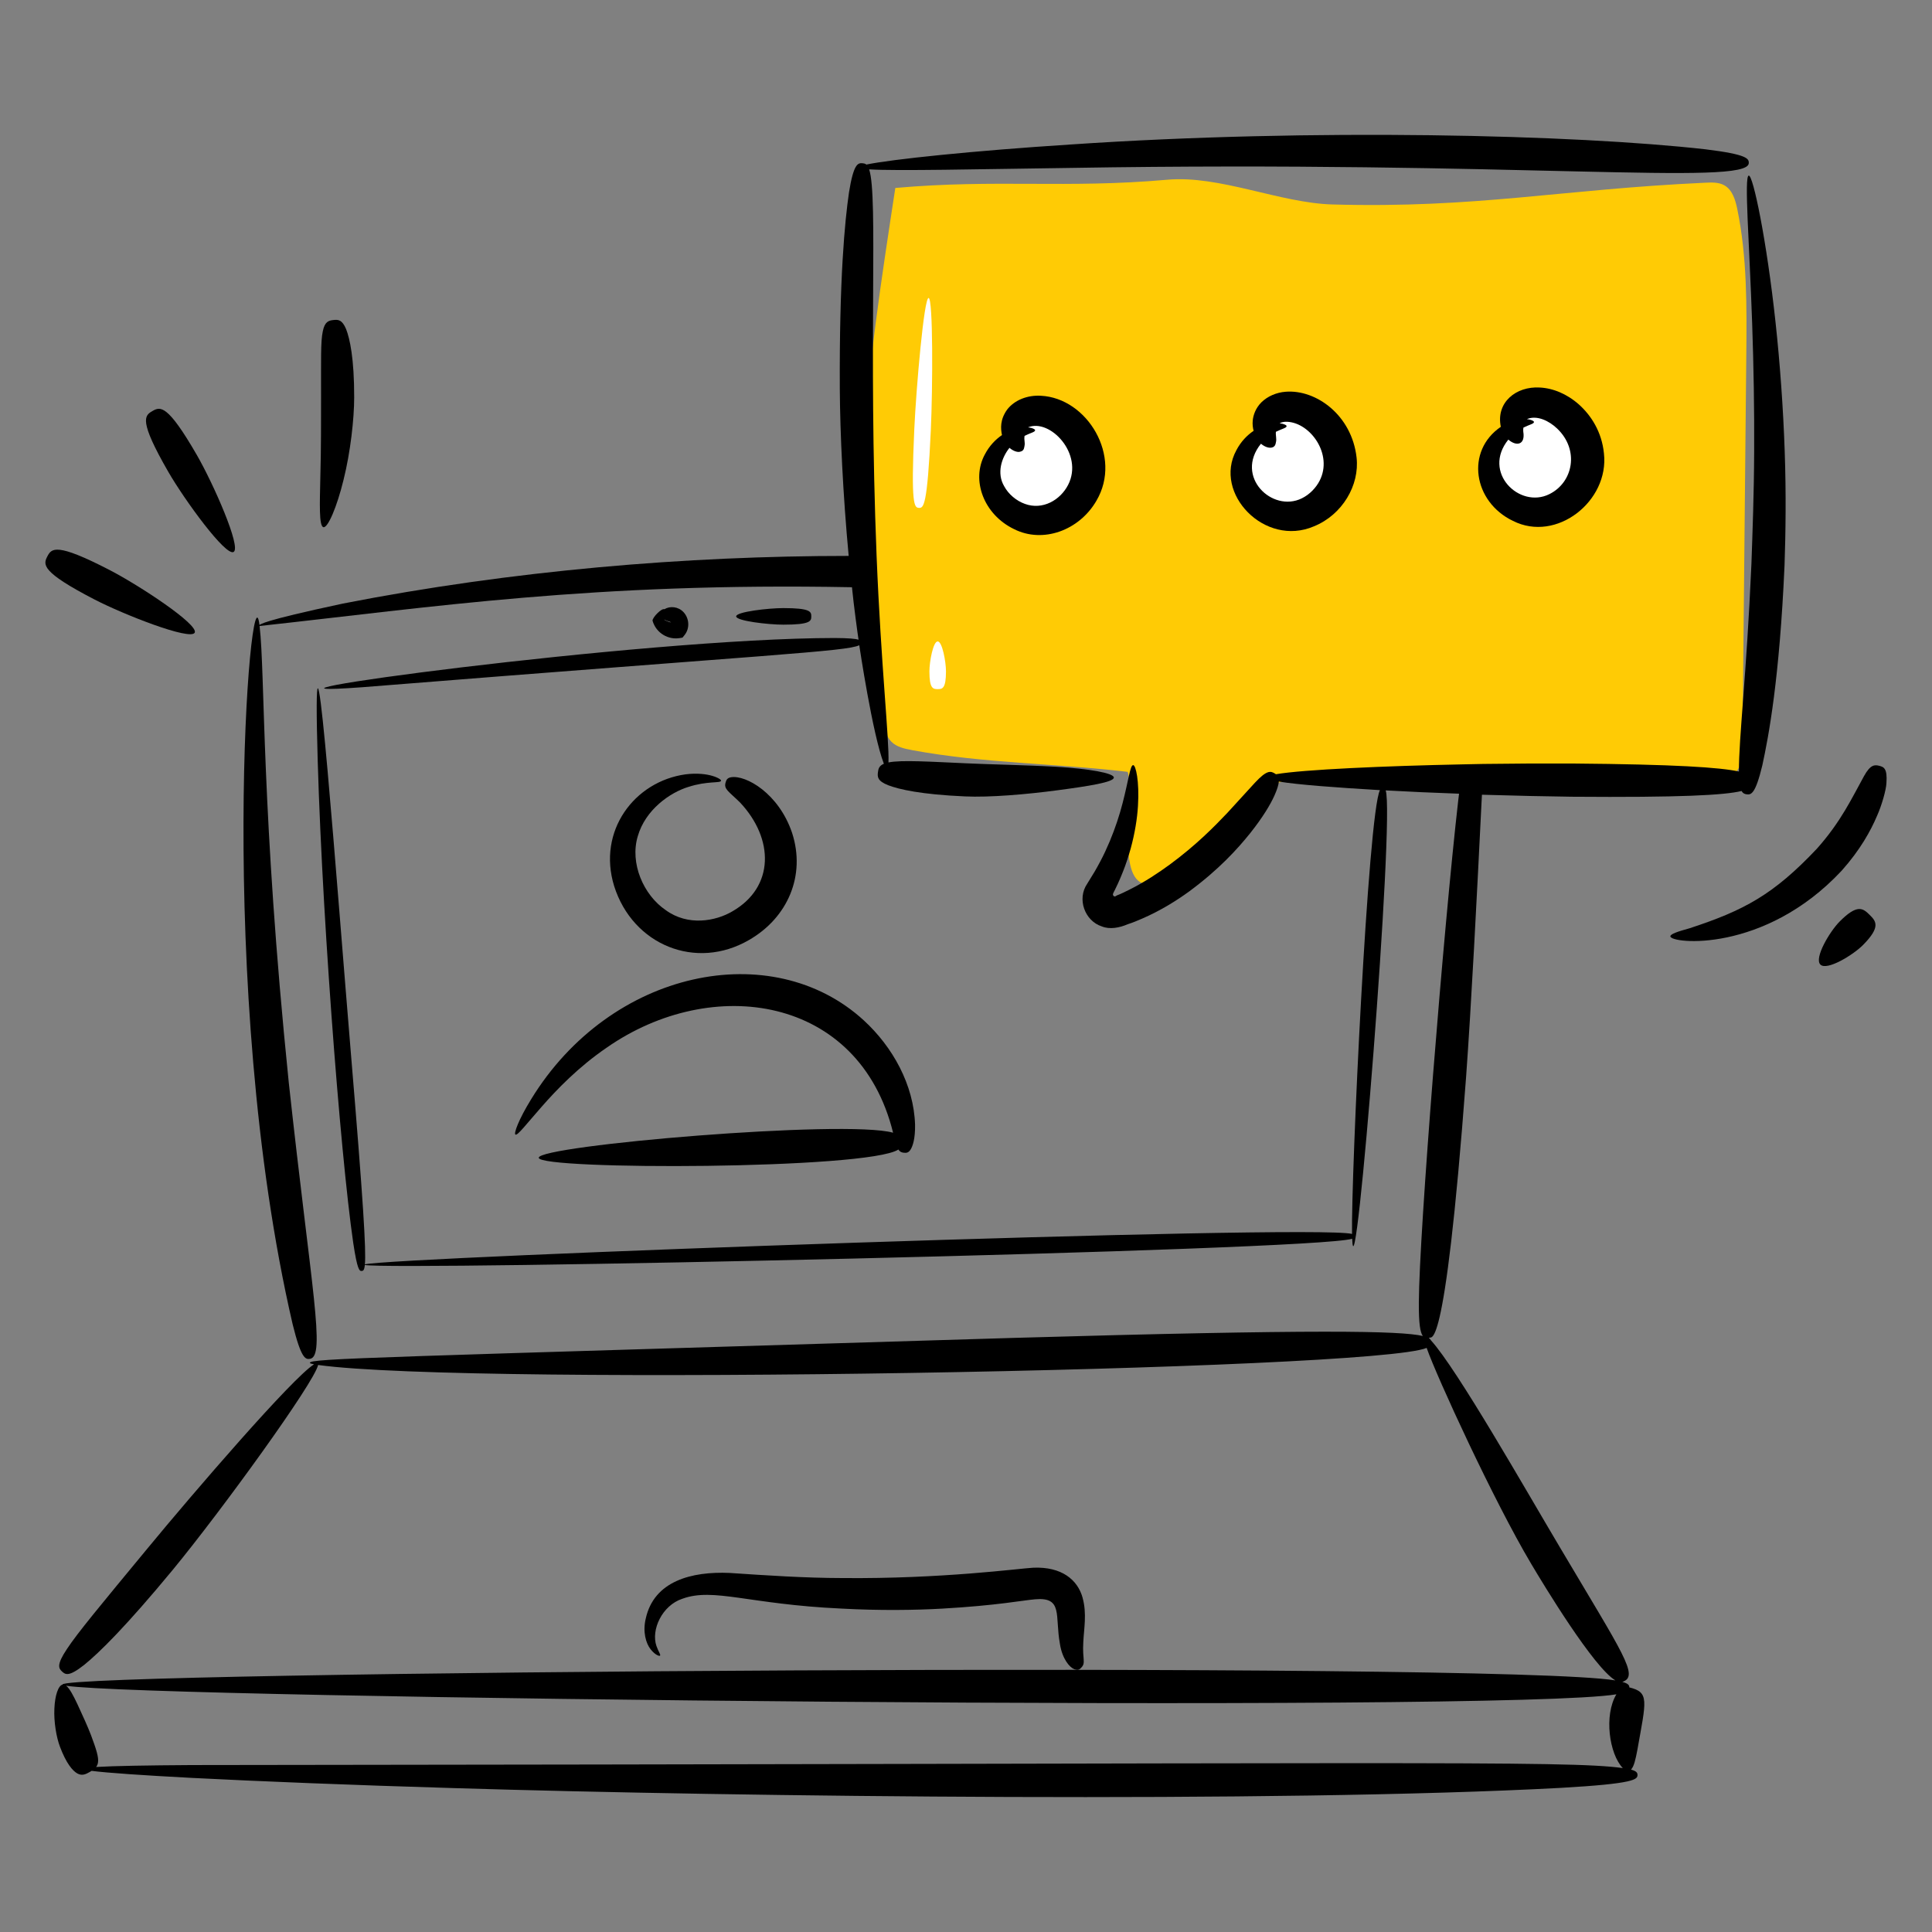 <svg id="Layer_1" enable-background="new 0 0 135 135" height="512" viewBox="0 0 135 135" width="512" xmlns="http://www.w3.org/2000/svg"><rect x="0" y="0" width="135" height="135" fill="#808080" stroke="none"/><g id="Online_Chat"><g><g><g><g><g><g><path d="m63.701 52.408c-.509-.095-1.05-.211-1.414-.579-.329-.333-.452-.811-.559-1.266-2.981-12.641-1.128-24.59.833-37.429 7.107-.629 11.907.053 19.014-.576 3.649-.323 7.861 1.627 11.524 1.729 10.117.281 15.935-1.054 26.045-1.519.458-.021.946-.044 1.345.181.565.318.772 1.017.903 1.652.696 3.367.665 6.836.631 10.273-.09 9.095-.18 18.19-.269 27.286-.006.647-.04 1.363-.491 1.827-.474.487-1.232.519-1.911.519-10.415.002-17.373.004-27.788.006-1.245 0-2.583.029-3.593.757-.559.403-.96.982-1.383 1.526-.95 1.219-4.944 5.686-6.772 4.923-1.802-.752-.511-6.227-1.018-7.784-5.021-.599-10.07-.588-15.096-1.523z" fill="#ffcb05"/></g></g><g><g><path d="m72.327 30.071c-1.7-.101-3.259 1.539-3.156 3.24.103 1.7 1.757 3.12 3.459 3.055 1.702-.066 3.212-1.527 3.427-3.217s-.818-3.436-2.364-4.151c-.795-.368-1.821-.45-2.477.129s-.496 1.923.366 2.076" fill="#fff"/></g></g><g><g><path d="m89.901 29.783c-1.7-.101-3.259 1.539-3.156 3.24.103 1.7 1.757 3.12 3.459 3.055 1.702-.066 3.212-1.527 3.427-3.217s-.818-3.436-2.364-4.151c-.795-.368-1.821-.45-2.477.129-.657.579-.497 1.923.366 2.076" fill="#fff"/></g></g><g><g><path d="m107.186 29.495c-1.7-.101-3.259 1.539-3.156 3.24.103 1.7 1.757 3.12 3.459 3.055 1.702-.066 3.212-1.527 3.427-3.217.215-1.69-.818-3.436-2.364-4.151-.795-.368-1.821-.45-2.477.129-.657.579-.497 1.923.366 2.076" fill="#fff"/></g></g></g></g><g><g><g><path d="m64.213 35.487c-.319-.015-.573-.138-.327-5.481.135-2.928.682-9.199 1.001-9.185.319.015.289 6.31.155 9.238-.245 5.343-.51 5.443-.829 5.428z" fill="#fff"/></g></g></g><g><g><g><path d="m65.522 48.153c-.32 0-.579-.025-.579-1.24 0-.665.259-2.093.579-2.093.32 0 .579 1.428.579 2.093 0 1.215-.259 1.24-.579 1.24z" fill="#fff"/></g></g></g></g><g><path d="m20.45 92.538c.595 2.412.896 2.462 1.211 2.412 1.105-.178.11-4.718-1.483-19.309-1.942-19.006-1.641-28.505-2.039-31.9 12.074-1.316 23.31-3.053 41.393-2.708.122 1.259.407 3.34.46 3.668-.217-.068-.674-.115-1.679-.12-13.552.011-44.949 4.315-33.003 3.44 28.712-2.299 33.825-2.496 34.732-2.934.018.101.925 6.222 1.719 8.281-.337.144-.385.357-.414.591-.04.317-.046.608.714.909.76.29 2.282.645 5.361.781 1.695.083 4.337-.142 6.487-.431 2.16-.286 3.92-.563 3.922-.886.002-.316-1.776-.618-3.974-.75-2.208-.127-4.75-.167-6.351-.246-2.507-.11-4.526-.245-5.423-.06 0-.001 0-.001 0-.002.061-1.588-.519-6.77-.83-14.43-.592-14.862.122-25.081-.52-27.01 1.968.12 7.554-.014 14.14-.102 31.154-.517 47.238 1.28 47.324-.326.017-.319-.085-.614-3.029-.974-9.071-1.023-27.35-1.487-44.359-.336-6.808.438-12.517 1.035-14.272 1.402-.001-.001-.002-.003-.004-.004-.09-.07-.18-.08-.28-.09-.31-.02-.61.05-.93 2.05-.29 2.01-.68 5.97-.64 13.75.02 3.06.22 7.38.62 11.64-11.355 0-23.526 1.018-35.34 3.33-5.867 1.251-5.681 1.444-5.831 1.491-.608-4.816-3.144 25.325 2.319 48.875z"/><path d="m113.851 117.914c0-.136-.04-.268-.491-.39 1.217-.392.054-1.945-4.38-9.436-2.343-3.937-7.162-12.426-8.998-14.438-.022-.047-.058-.094-.126-.138.078-.377 1.046 2.409 2.586-18.23.36-4.93.76-12.68 1.08-19.19.01-.19.02-.38.03-.56 2.35.07 4.56.12 6.27.14 7.64.06 10.67-.11 11.87-.4.001-0.0.002-0.0.003-.001.095.172.215.212.345.231.316.045.614.008 1.102-2.014.44-2.024 1.204-6.037 1.554-13.997.076-2.18.118-4.989.011-7.969-.102-2.98-.329-6.129-.639-8.993-.618-5.731-1.57-10.303-1.873-10.26-.331.044.044 4.678.24 10.377.099 2.85.155 5.966.138 8.905-.011 2.939-.117 5.701-.191 7.848-.346 7.879-.883 12.131-.874 14.512-1.321-.29-4.412-.5-11.667-.56-1.69-.01-3.87 0-6.19.03-.48.01-.97.02-1.46.03-5.395.11-11.119.359-13.034.689-.03-.021-.061-.04-.093-.059-.283-.167-.542-.245-1.383.66-.417.456-1.025 1.122-1.927 2.108-.916.963-2.161 2.235-4.02 3.606-.773.564-1.741 1.216-2.847 1.767-.277.136-.558.278-.852.39-.081.042-.064.054-.119.064-.084.021-.188-.085-.135-.201.01-.023-.002-.008.026-.064l.104-.204.196-.411c.123-.276.247-.549.352-.827.222-.55.397-1.104.549-1.64.293-1.076.455-2.094.507-2.965.109-1.747-.154-2.867-.336-2.86-.213.002-.331 1.106-.746 2.688-.204.791-.498 1.697-.889 2.636-.2.468-.416.948-.669 1.419-.121.238-.258.471-.392.707l-.511.833c-.74 1.074-.166 2.608 1.018 2.987.561.23 1.249.091 1.807-.151.357-.113.692-.257 1.021-.398 1.314-.571 2.422-1.273 3.283-1.9 2.064-1.524 3.364-2.954 4.268-4.08.898-1.135 1.396-1.985 1.673-2.592.208-.464.299-.779.318-1.001 1.312.219 3.978.419 7.062.599h.002c-.836 1.647-2.019 26.951-1.95 31.011-2.683-.692-67.029 1.621-68.977 2.125.087-1.004-.099-4.233-.977-14.723-.976-11.711-2.564-33.275-2.375-22.686.22 11.479 1.631 29.706 2.536 35.902.287 1.921.438 1.984.597 1.969.097-.009.177-.042.215-.419 1.833.398 66.33-.983 68.99-1.832.211 5.137 2.99-29.549 2.341-31.328 1.65.09 3.399.17 5.128.23-.02.16-.04.32-.06.49-1.033 9.077-2.73 30.241-2.75 35.05-.01 1.51.1 2.1.27 2.34.004.005.008.008.011.013-1.569-.365-7.337-.479-28.583.133-45.034 1.379-49.185 1.43-49.188 1.746-0.0.033.112.067.29.102-1.514.944-8.399 8.935-11.647 12.876-3.237 3.918-4.889 5.9-5.623 7.022-.743 1.111-.569 1.35-.336 1.568s.479.378 1.542-.462c1.052-.848 2.935-2.7 6.202-6.655 3.399-4.125 9.892-13.086 10.147-14.304 10.833 1.496 73.782.384 77.461-1.193.713 2.041 4.703 10.716 7.294 15.071.906 1.531 4.372 7.251 5.894 8.163-8.123-1.346-108.51-.615-108.511.287 0 .002.006.004.007.006-.302.061-.535.77-.572 1.668-.047.922.139 2.013.385 2.662.446 1.187.891 1.694 1.22 1.88.339.184.595.048.874-.109.042-.024.082-.049.122-.074 1.082.14 3.551.31 6.986.491 4.699.241 11.193.504 18.366.715 19.983.611 57.532 1.044 77.32-.018 5.152-.294 5.354-.587 5.348-.907-.002-.132-.046-.258-.454-.37.215-.213.325-.751.442-1.358.616-3.481.86-4.038-.559-4.385zm-100.442 5.421c-3.145.019-5.483.061-6.692.134.063-.087.114-.186.131-.317.054-.358-.109-.894-.489-1.906-.209-.555-.598-1.409-.948-2.163-.276-.581-.538-1.098-.792-1.292 5.332.885 100.735 1.896 108.328.6-.883 1.469-.499 4.172.448 5.155-3.86-.546-15.368-.299-99.986-.211z"/><path d="m75.648 111.641c-.351-1.261-1.468-2.176-3.439-2.097-.958.048-6.372.792-13.358.724-2.6-.005-5.269-.182-7.854-.357-2.69-.122-5.298.574-5.874 3.184-.226.924.012 1.74.34 2.151.33.417.622.492.658.442.061-.07-.114-.275-.249-.666-.397-1.132.392-2.844 1.811-3.309 2.185-.796 4.64.391 11.101.687 2.646.145 5.145.114 7.08.002 3.771-.213 5.627-.581 6.462-.65 1.975-.174 1.373 1.137 1.738 3.122.162 1.044.672 1.617.961 1.742.309.142.416.03.526-.084.34-.351.073-.553.145-1.778.041-.927.262-2.001-.05-3.112z"/><path d="m68.817 31.754c-.972 1.785-.083 4.199 2.044 5.22 2.002 1.011 4.549.101 5.755-1.989 1.825-3.105-.644-7.171-3.88-7.331-.923-.056-1.828.286-2.352.954-.517.712-.464 1.341-.37 1.792-.443.302-.88.745-1.197 1.354zm1.72-.462c.274.238.566.314.708.279.285-.052.305-.216.336-.369.069-.33-.041-.393.011-.747.42-.208.733-.266.736-.384.022-.06-.163-.174-.493-.208.002-.001.005-.004.007-.004 1.516-.635 3.906 1.851 2.794 4.021-.546 1.066-1.782 1.778-3.012 1.332-.609-.215-1.159-.684-1.453-1.231-.543-.911-.188-2.001.367-2.688z"/><path d="m86.39 31.465c-1.636 3.005 1.986 6.791 5.424 5.312 1.985-.807 3.195-2.874 2.978-4.805-.333-2.97-2.834-4.766-4.954-4.599-.654.049-1.273.323-1.692.735-.411.407-.574.903-.61 1.272-.028.277.007.51.061.725-.447.302-.888.746-1.207 1.36zm1.719-.461c.284.249.705.389.927.183.081-.076.099-.173.118-.273.068-.247-.027-.469-0-.741.426-.213.744-.271.747-.39.021-.059-.157-.168-.473-.205.005-.006.007-.011.013-.018.103-.046.252-.099.502-.088 1.624.074 3.212 2.274 2.266 4.12-.25.489-.698.963-1.245 1.23-2.068 1.017-4.714-1.512-2.854-3.817z"/><path d="m105.719 36.397c3.046 1.541 6.732-1.386 6.358-4.712-.151-1.521-.904-2.661-1.738-3.412-.841-.75-1.823-1.15-2.746-1.195-1.661-.1-3.076 1.047-2.722 2.746-2.48 1.689-1.933 5.24.847 6.573zm-.324-5.681c.57.497 1.2.372 1.045-.557-.01-.099-.005-.178.01-.28.42-.208.734-.266.736-.384.021-.06-.164-.174-.494-.208.002-0.0.005-.004.008-.004.707-.293 1.551.131 2.107.662 1.569 1.495 1.125 3.769-.558 4.59-2.075 1.022-4.707-1.522-2.853-3.818z"/><path d="m13.605 44.21c.294-.568-3.88-3.31-5.936-4.374-3.752-1.941-4.068-1.521-4.362-.954s-.453 1.069 3.299 3.009c2.056 1.063 6.706 2.886 7 2.318z"/><path d="m16.324 38.568c.554-.319-1.429-4.796-2.562-6.761-2.068-3.587-2.56-3.403-3.114-3.084-.554.319-.959.653 1.108 4.24 1.133 1.965 4.013 5.924 4.567 5.605z"/><path d="m22.599 36.837c.306.069.943-1.403 1.409-3.32.479-1.911.741-4.254.741-5.745.003-2.724-.302-4.1-.566-4.777-.283-.678-.573-.668-.891-.632s-.602.101-.738.796c-.154.697-.116 2.018-.12 4.599-0 1.415.005 3.643-.049 5.541-.041 1.896-.104 3.467.213 3.538z"/><path d="m131.307 53.509c-.31-.076-.607-.093-1.053.713-.85 1.535-1.605 3.183-3.292 5.076-3.04 3.224-5.107 4.322-8.896 5.564-.821.227-1.353.402-1.348.567.011.508 6.553 1.21 11.97-4.589 1.312-1.472 2.035-2.803 2.472-3.833.313-.694.639-1.802.656-2.296.077-1.035-.199-1.125-.509-1.201z"/><path d="m128.537 64.403c-.686.694-1.79 2.549-1.335 2.998.455.449 2.295-.677 2.981-1.371 1.252-1.267.909-1.658.455-2.107-.455-.449-.849-.787-2.101.48z"/><path d="m47.503 44.586.189-.033.141-.176c.383-.476.333-1.174-.075-1.608-.361-.384-.939-.443-1.331-.199-.192-.089-.825.556-.832.796.259.9 1.128 1.354 1.907 1.219zm-.942-1.204c-.04-.01-.088-.034-.138-.074-.004-.005-.002-.012-.005-.017.09.049.18.087.268.114.061.021.141.039.199.078.002.002.001.002.003.004-.032-.005-.061-.003-.093-.013-.079-.015-.202-.087-.235-.092z"/><path d="m56.689 43.07c0-.32-.04-.579-1.953-.579-1.048 0-3.297.259-3.297.579 0 .319 2.249.579 3.297.579 1.913 0 1.953-.259 1.953-.579z"/><path d="m48.103 54.987c1.315-.431 2.244-.247 2.281-.431.053-.113-.856-.649-2.476-.449-3.577.49-6.182 3.955-4.994 7.808 1.298 4.115 5.709 5.925 9.425 3.767 2.691-1.545 3.985-4.493 3.006-7.491-.928-2.744-3.213-4.047-4.258-3.881-.271.046-.328.188-.377.339-.158.49.18.62 1.006 1.431 2.39 2.547 2.395 5.908-.527 7.593-1.183.705-3.126 1.054-4.672-.078-1.563-1.06-2.518-3.29-1.952-5.164.534-1.86 2.26-3.056 3.537-3.445z"/><path d="m37.645 80.902c.038.867 22.997.826 25.13-.578.12.177.255.214.398.226.159.013.312.011.46-.234.15-.244.32-.74.308-1.719-.087-2.797-1.564-5.441-3.58-7.295-6.411-5.878-17.7-3.564-23.251 5.515-.874 1.417-1.221 2.39-1.094 2.463.148.088.756-.724 1.819-1.929 1.053-1.206 2.591-2.803 4.561-4.147 7.372-5.139 17.642-3.646 20.009 5.946-3.337-.941-24.798.894-24.76 1.751z"/></g></g></g></svg>